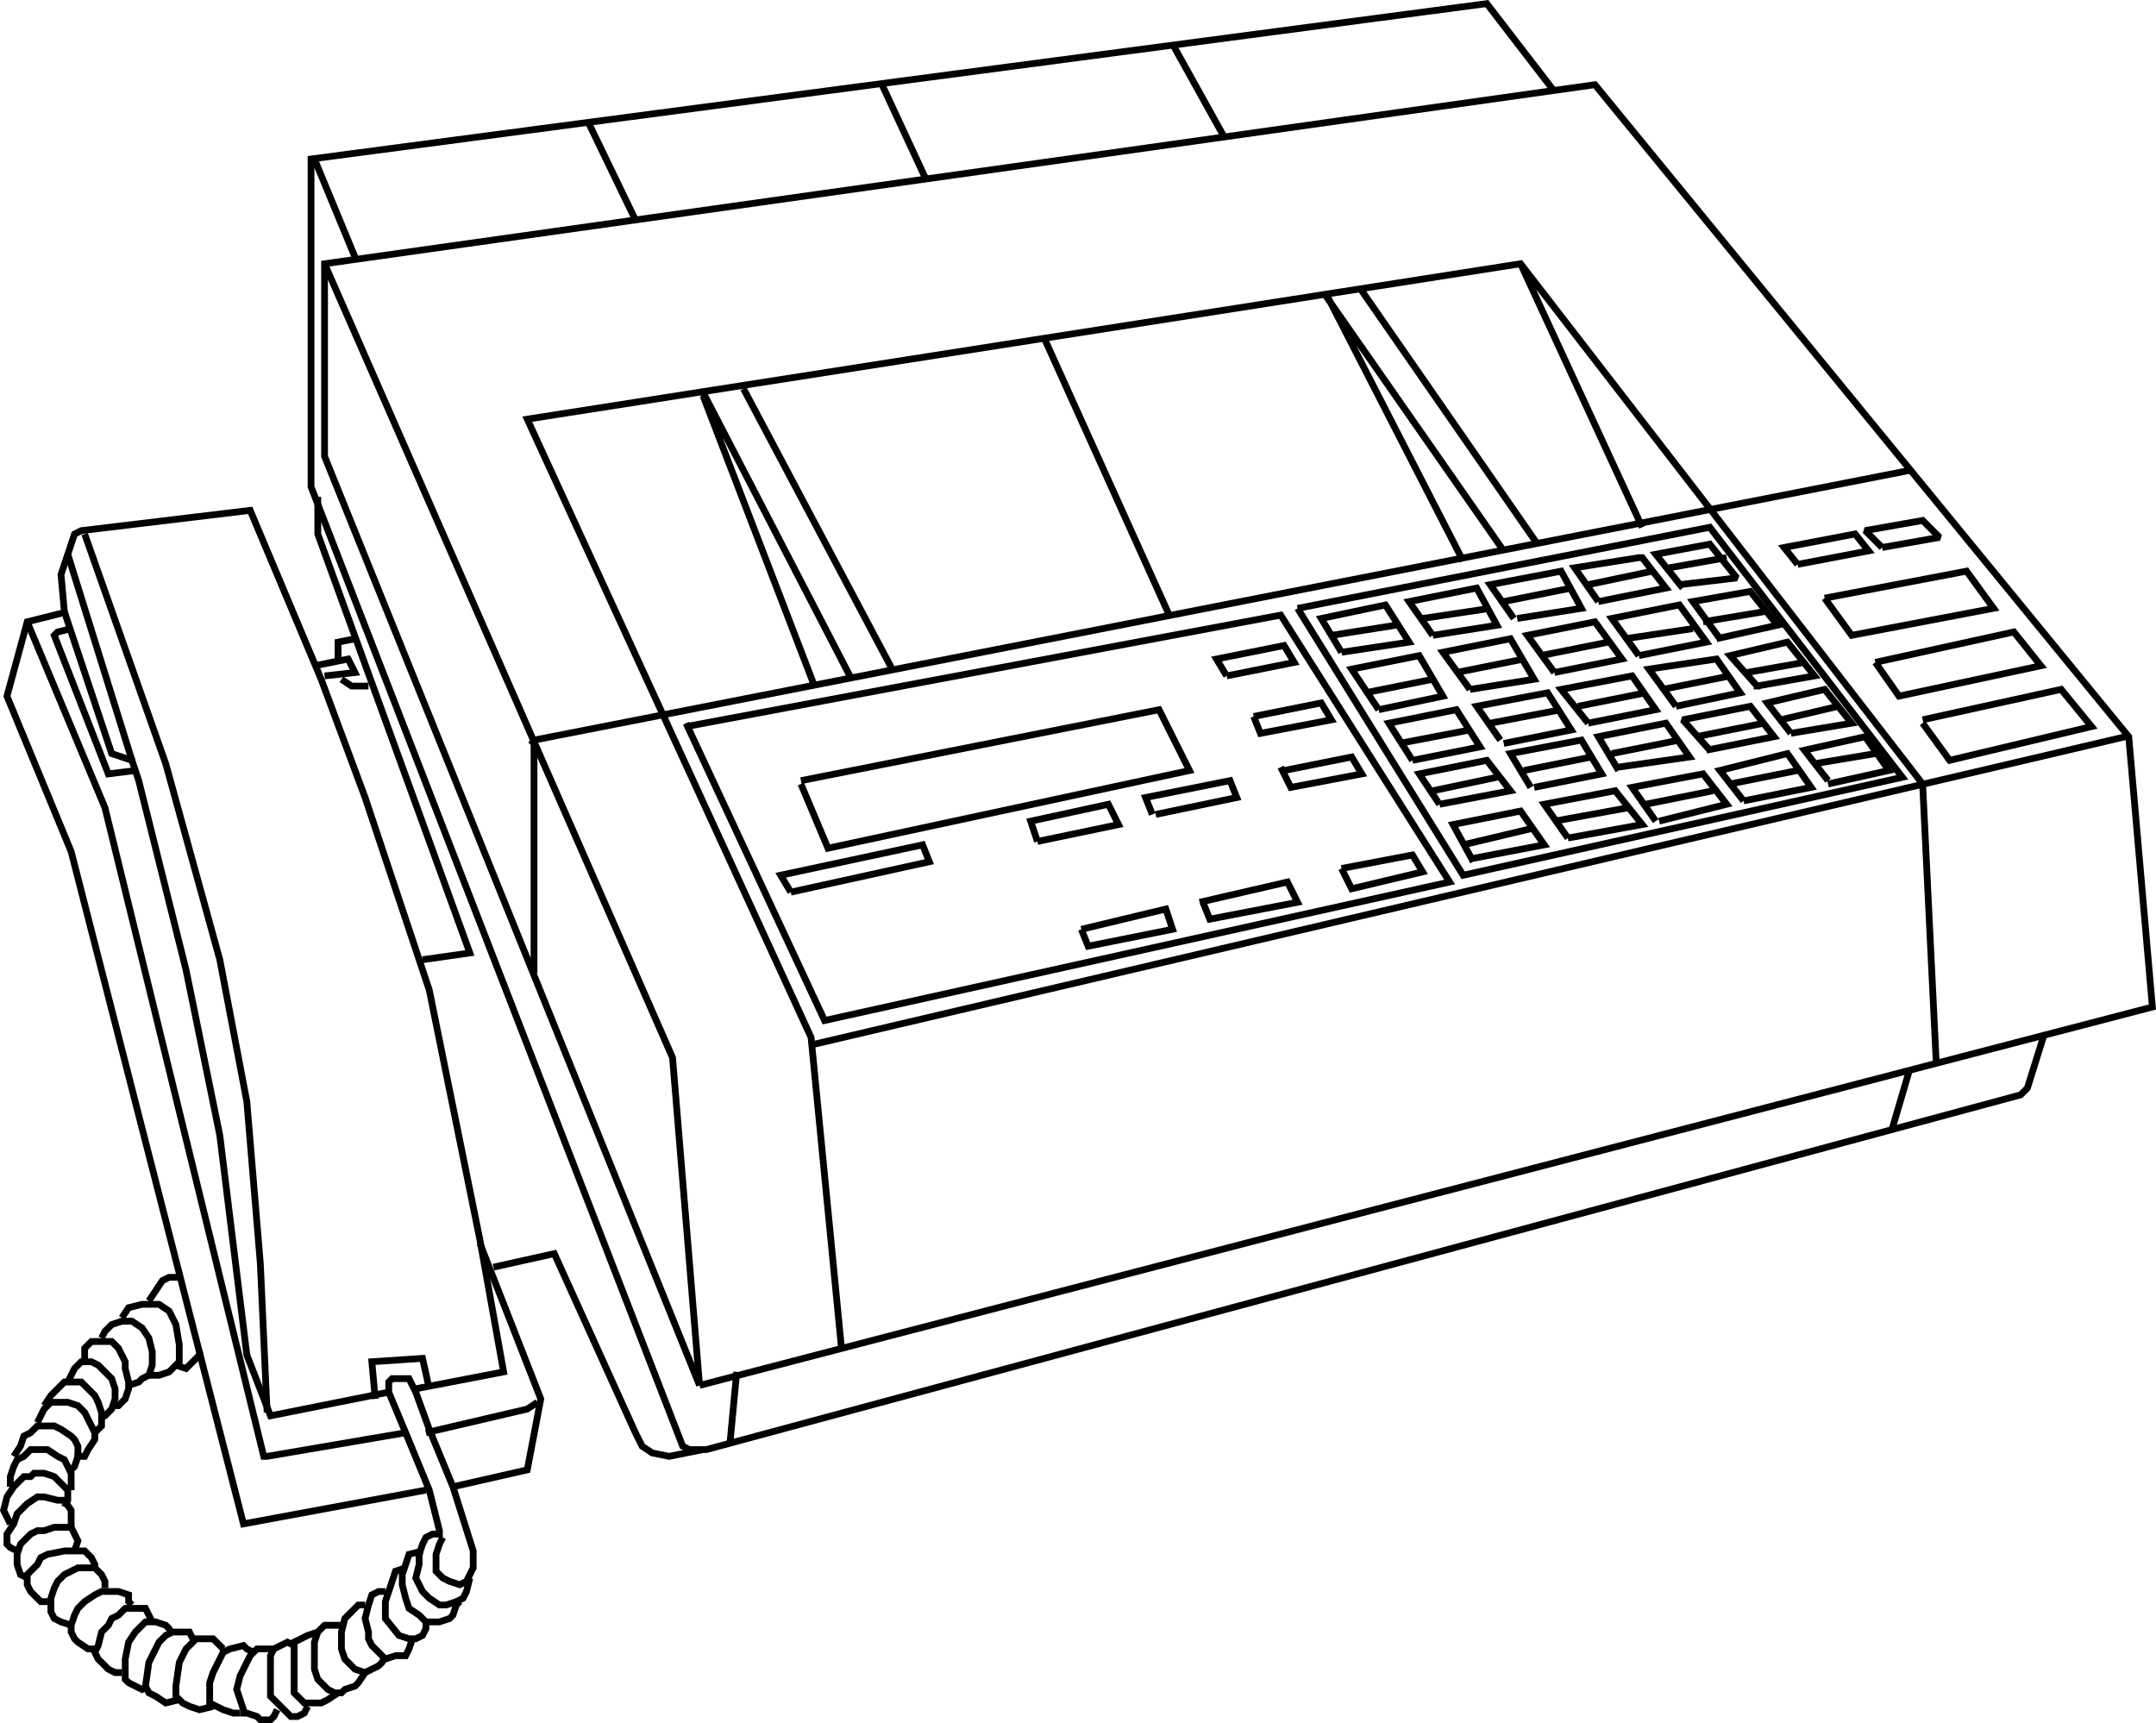 <svg xmlns="http://www.w3.org/2000/svg" width="638.13" height="510.067" version="1.2"><g fill="none" fill-rule="evenodd" stroke="#000" stroke-miterlimit="2" stroke-width="2" font-family="'Sans Serif'" font-size="12.5" font-weight="400"><path d="m39.06 225.067-19-61m59 254-2-44-4-48-8-42-16-58-24-68m71-80 103 235 8 97"/><path d="m157.06 219.067 1 1v68m0-69 408-80m-317 260-9-92-84-183 294-46 119 154 4 82m-332-5 388-91m-421-102 44 85m-32-86 44 83m-56-81 33 86m68-103 37 82m46-95 53 76m-42-77 52 75m-62-73 40 78m17-88 36 78"/><path d="m203.06 215.067 176-33 50 79-185 41-41-88"/><path d="m234.06 264.067-3-5 42-9 2 5-41 9m73-15-2-6 23-5 3 6-24 5m34-8-2-5 25-5 2 5-24 5m-22 34 25-6 2 6-25 5-2-5m35-8 26-6 3 6-26 5-2-5m7-67-3-5 20-4 3 5-20 4m8 12 20-4 3 5-21 4-2-5m9 16 20-4 3 5-21 4-3-6m18 30 21-4 3 5-21 5-3-6m0-64-6-10 19-4 7 11-20 3m-3-5 19-3m-5 25-8-12 20-4 7 12-19 4m-4-5 20-4m-6 24-7-11 20-4 7 11-20 4m-4-5 21-4m-9 22-6-9 20-4 7 9-21 4m-2-4 19-4m-7 25-6-11 20-4 7 10-21 4m-3-4 21-5m-30-57-7-10 20-4 6 11-19 3m-3-5 20-3m7 3-7-10 21-4 6 11-19 3m-4-5 20-4m8 4-7-10 19-3h1l7 9-20 4m-3-5 19-4m9 5-8-10 16-3 8 10-17 2m-3-5 17-3m-76 39-8-11 20-4 7 12-19 3m-4-5 20-4m-7 24-7-10 21-4 7 11-20 4m-4-6 21-4m8 4-8-10 21-4 7 10-20 4m-3-5 20-4m9 4-8-11 20-3 7 10-19 4m-4-5 20-4m8 3-8-9 17-4 8 10-17 3v1m-3-5 17-3m-81 37-6-10 21-4 6 10-20 4m-3-5 20-4m8 4-6-10 20-4 7 10-21 3m-2-4 20-4m9 3-8-9 20-4 7 9-20 4m-3-4 20-4m8 3-7-9 17-4 8 10-18 3m-3-4 17-4m-84-10-8-11 20-4 8 11-20 4m-4-5 20-4m9 4-8-11 20-4 8 11-20 4m-4-5 20-3m8 3-8-11 17-3 8 10-18 4m-4-5 18-3m-58 67-7-10 21-4 8 10-22 4m-4-5 22-4m8 4-7-10 21-4 7 9-20 5m-4-5 20-4m9 3-7-9 20-5 7 10-20 4m-4-5 20-4m9 3-7-9 18-4 7 10-18 4m-4-6 18-3m-23-56-4-5 21-4 4 5-21 4m25-5-5-5 17-3 5 5-17 3m-17 15 42-8 8 11-42 8-8-11m15 19 41-9 8 10-42 9-7-10m14 17 41-9 9 11-42 10-8-11m-549-33-12 3-6 22 19 46 51 199 54-10"/><path d="m8.06 184.067 23 55 47 192h1l41-7m-99-238-4 1-1 1 16 41 8-1m102 140 18 46-4 21-22 5"/><path d="m126.06 424.067 30-7 3-2m-44-3-35 7-7-18-8-65-10-49-14-56-2-6-6-2-14-42-1-11 4-12 2-1 50-6 21 50 13 35 19 57 15 74 7 39-26 5"/><path d="m111.06 414.067-1-11 15-1 2 9m-91-21 2-3 4-1h5l3 2 2 4 1 6v5l-3 3-3 1h-3m0-22 2-3 2-3 2-1h4"/><path d="m52.06 404.067 3 1 2-2 2-2v-1m-29-4 1-2 2-2 3-1h3l3 2 2 3 1 4v4l-1 3-2 1-1 1-3 1"/><path d="M25.06 403.067v-4l2-2h6l2 2 2 4v2l1 4v2l-1 3-2 2h-1"/><path d="m20.06 409.067 2-4 2-2h3l2 1 2 2 2 2 1 3v3l-1 3-2 2h-1"/><path d="m13.06 416.067 2-3 2-2 2-2h5l2 2 2 2 1 2 1 3v4l-2 2"/><path d="m11.06 421.067 1-2 1-2 2-2h5l3 1 2 2 1 2 1 2 1 2v2l-2 3-1 2h-2v1"/><path d="m4.06 431.067 2-3 1-3 2-1 2-2h5l2 1 3 2 1 1 1 2v3l-1 3-1 1"/><path d="M3.06 440.067v-3l1-3 1-2 2-1 2-2h5l3 2 2 1 1 2 1 2v5"/><path d="m3.06 451.067-2-4 1-4 2-3 3-3h2l1-1h3l3 1 2 2 2 2v3l-1 2"/><path d="m5.06 459.067-2-1-1-1v-3l2-3 1-3 3-3 3-2h2l4 1h2l2 3v6"/><path d="m8.06 467.067-2-1-1-3v-3l1-3 3-3 2-1h2l3-1h5l1 2 1 2-1 3"/><path d="M14.06 474.067h-2l-3-3-1-2v-3l3-3 1-2 2-1 5-1h6l2 2 1 2v1"/><path d="m21.06 481.067-3-1-2-1-1-2v-4l1-3 1-2 2-2 2-1 2-1h5l2 2 1 2v2"/><path d="M29.06 488.067h-3l-3-2-1-1-1-2v-2l1-3 1-2 2-2 3-2 2-1h5l3 1v2l1 1"/><path d="M36.06 495.067h-2l-2-1-2-2-1-1-1-2 1-2 1-4 2-2 1-2 2-1 2-2h6l1 2 1 2"/><path d="m44.06 499.067-2 1-2-1-2-1-1-1v-6l1-5 2-3 1-1 2-2h3l3 1 1 1 1 2"/><path d="m53.06 503.067-4 1-3-2-2-1-1-2 1-7 2-4 1-2 2-2 2-1h5l1 2"/><path d="m63.06 505.067-4 1-3-1-2-1-1-1-1-1v-3l1-7 2-4 2-2 1-1h5l2 2 1 1"/><path d="M71.06 507.067h-2l-3-1-2-1-2-1v-6l1-3 2-4 1-2 2-1 4-1 1 1 2 1"/><path d="m82.06 506.067-1 2-1 1h-3l-1-1-3-1h-1v-1l-2-6 1-4 2-4 1-2 2-2h5"/><path d="m91.06 505.067-1 2-2 1h-2l-2-2-1-1-2-2-1-1v-12l1-2 2-1 2-1 2 1"/><path d="m100.06 501.067-3 2-2 1h-5l-2-2-1-1v-15l2-1 2-1 3-1"/><path d="m108.06 495.067-2 3-1 1-3 1-1 1h-2l-2-1-2-2-1-1-1-3v-8l1-3 2-2h5"/><path d="m114.06 490.067-1 2-1 1-2 1-2 1-3-1-2-2-1-1-1-3v-5l1-4 2-2 2-2h2"/><path d="m122.06 485.067-1 3-1 2h-3l-3 1-2-2-2-2-1-2v-2l-1-4 1-4 1-3 2-1h2"/><path d="M126.06 480.067v2l-1 2-2 1h-2l-3-1-4-5v-5l1-3 1-3 1-3 3-1"/><path d="m136.06 474.067-1 1-1 3-1 1-3 1h-4l-2-2-3-2-1-3-1-4v-3l1-3 1-3 4-1"/><path d="m139.06 467.067-1 4-1 2-2 1-3 1h-2l-3-2-2-2-1-2-1-2 1-4v-3l1-3 1-2 2-1h2"/><path d="m131.06 455.067-1 2-1 3v5l2 2 2 1 3 1 2-1 1-2 1-2v-5l-6-19-7-17-4-11-2-4h-5l-1 1v3l5 12 7 17 3 12v2m-36-308v11l45 124-14 2m21 91 18-4 24 53 2 4 3 2 5 1 10-2"/><path d="m93.06 197.067 10-2 2 4-9 1m9-11-5 1v5m1 6 3 2h5m351-176-20-26-348 46v97l110 284 2 1h5l389-105 2-2 5-16m-387 100-2 21m349-110-5 17m-467-287 12 29m69-40 14 29m73-40 13 28m73-40 15 27"/><path d="m207.06 410.067-111-275v-57l376-53 158 193 7 80-430 112"/><path d="m237.06 232.067 8 19 107-23-9-18-106 21m147-51 122-24 57 74-130 29-49-79"/></g></svg>
